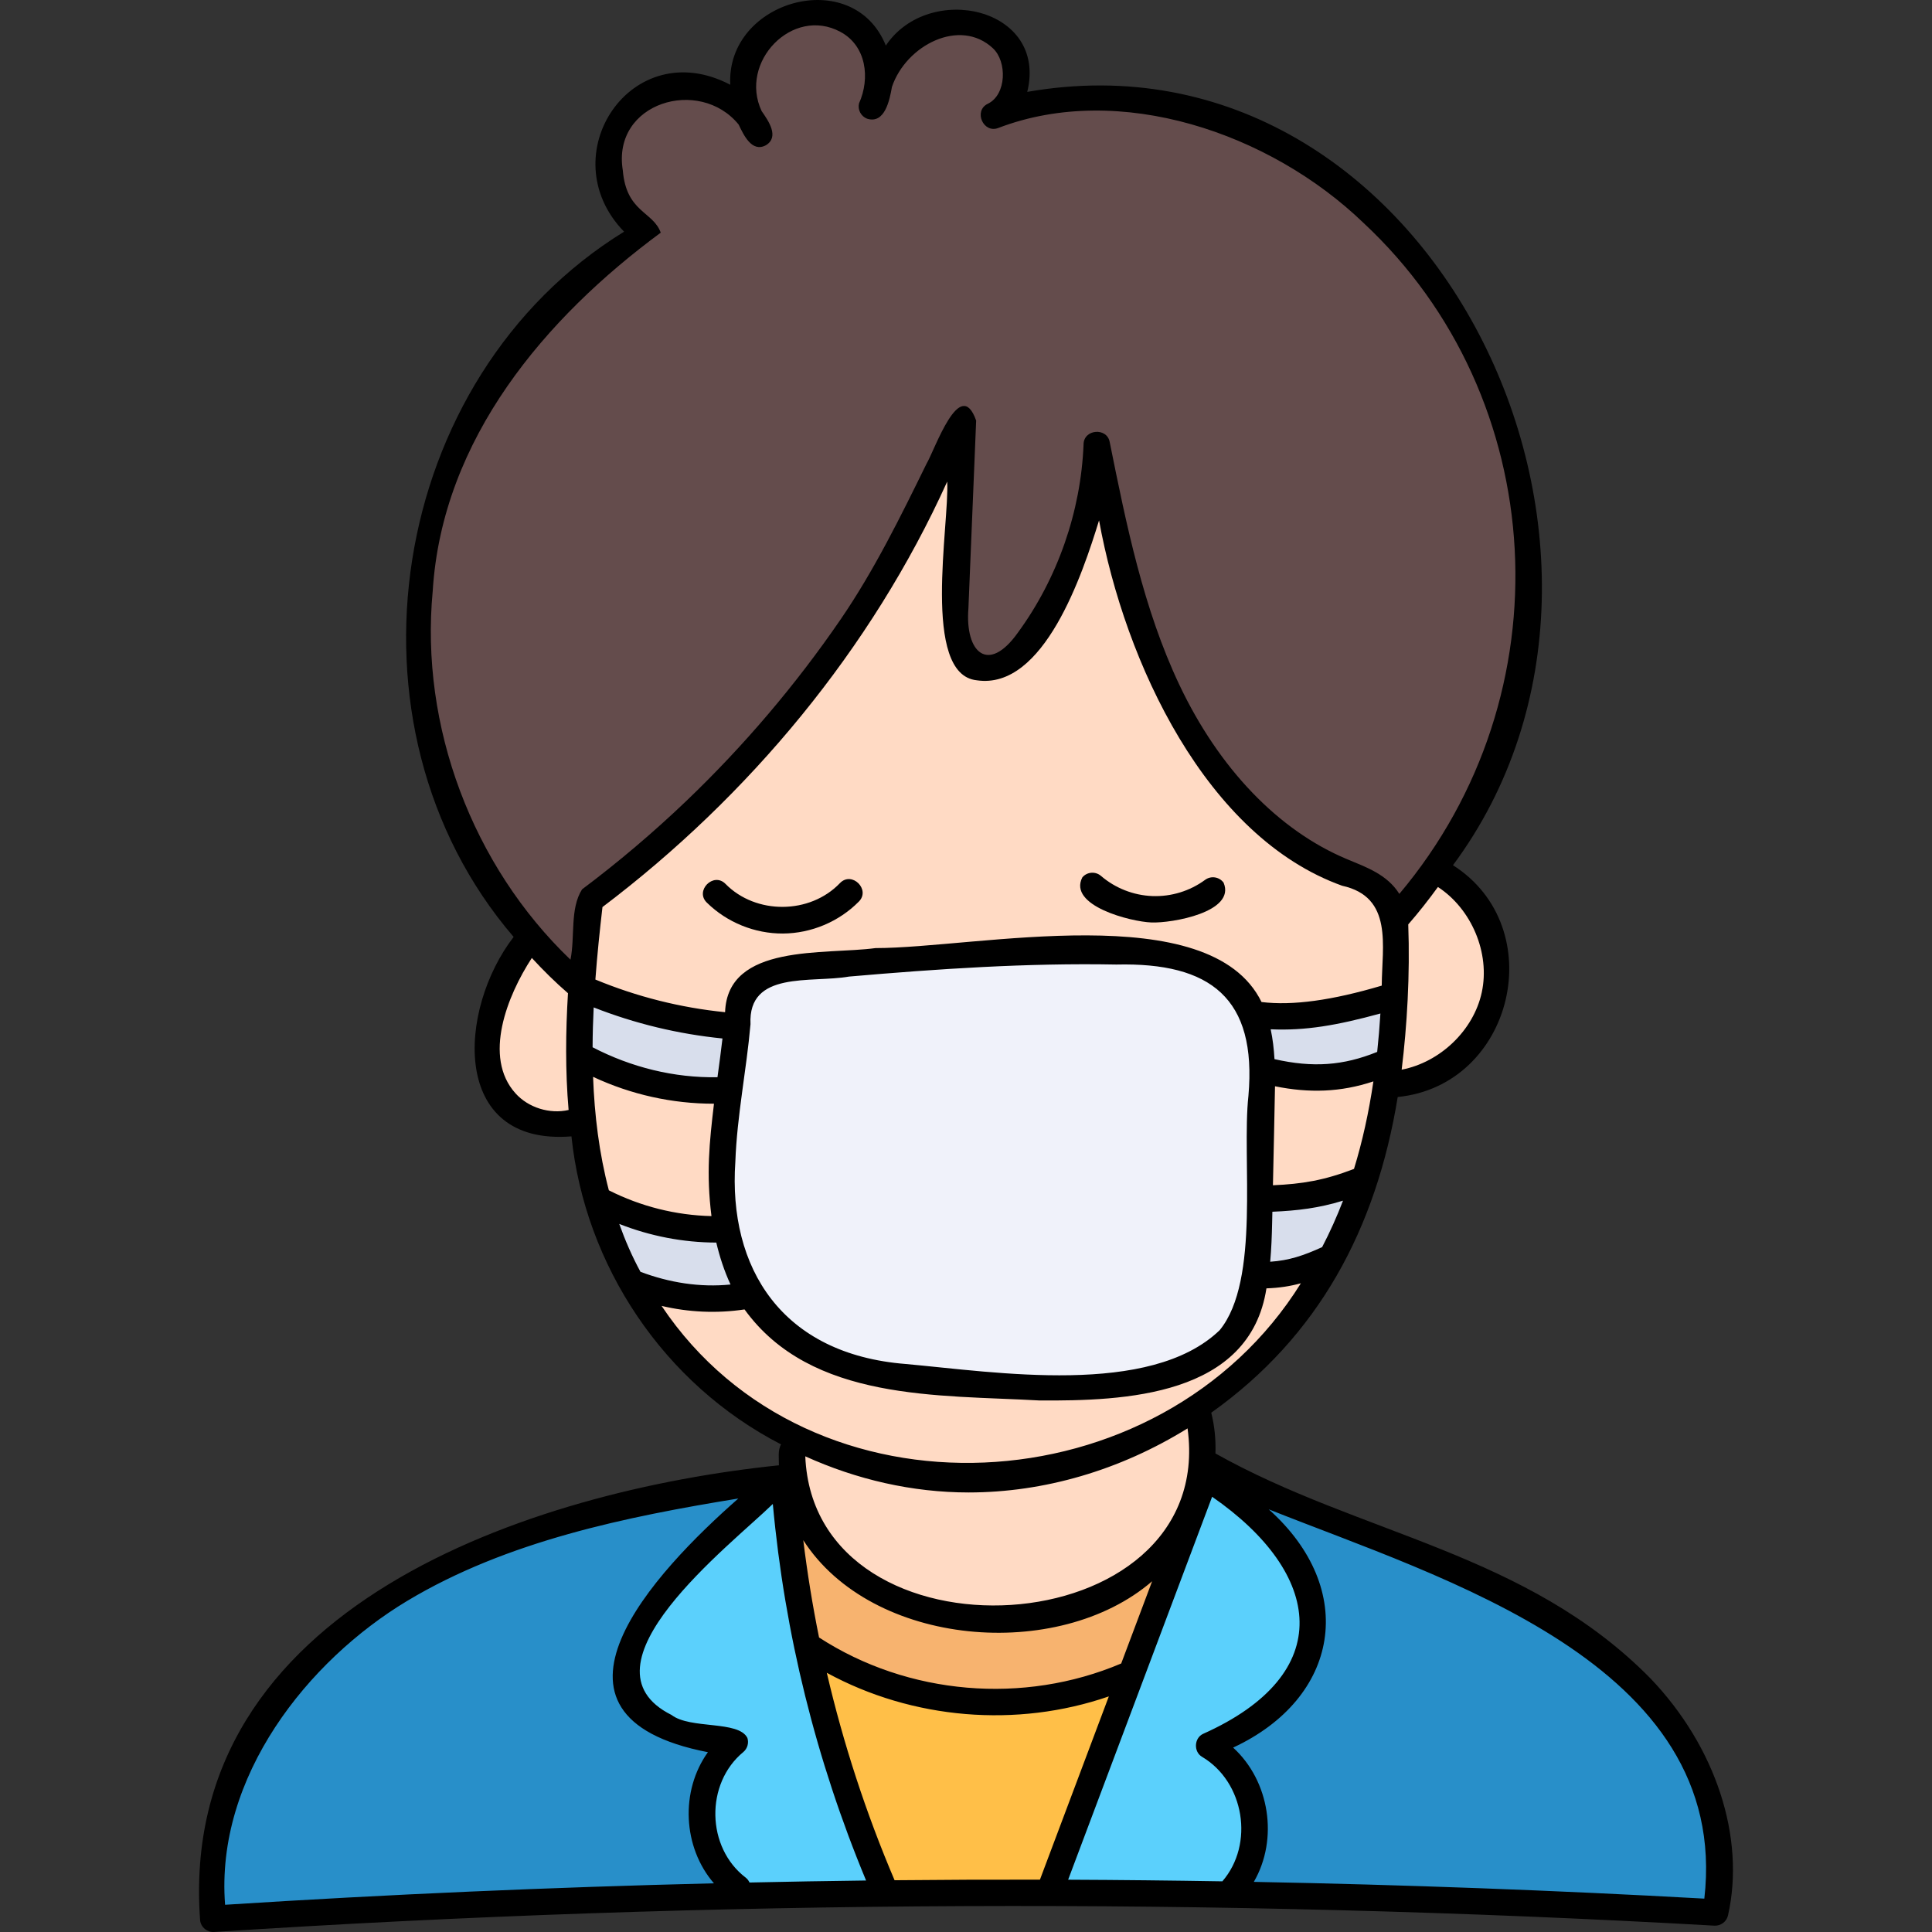 <svg id="Capa_1" enable-background="new 0 0 512 512" height="512" viewBox="0 0 512 512" width="512" xmlns="http://www.w3.org/2000/svg"><rect x="0" y="0" width="512" height="512" fill="#333333" stroke="none"/><g><g><path d="m454.209 506.303c10.705-65.829-68.969-90.23-116.765-109.066l-3.282 4.92c24.72 23.129 15.508 47.698-12.408 60.36 12.62 9.52 14.594 26.412 5.476 39.103 42.512.755 85.236 2.322 126.979 4.683z" fill="#288fc9"/><path d="m106.313 421.717c-27.526 16.436-53.746 50.089-49.434 86.253 45.666-2.964 92.303-4.976 138.617-6.027-11.851-11.387-13.54-27.149-2.659-39.873-57.695-6.908-9.633-50.645 12.711-69.603-32.792 5.342-68.073 10.688-99.235 29.25z" fill="#288fc9"/><path d="m295.883 252.61c-30.774.316-63.094.463-93.169 6.434-7.05 2.181-6.386 8.764-7.066 14.916-1.244 11.311-3.339 22.36-3.777 33.8-2.962 53.17 39.077 59.16 83.6 59.377 32.168.142 59.682-2.839 57.655-43.178-.848-33.989 12.458-73.053-37.243-71.349z" fill="#f0f2fa"/><path d="m263.753 451.559c-17.571.148-34.324-5.27-49.091-14.093 4.814 21.85 11.553 43.429 20.437 63.84 13.83-.149 28.418-.206 42.574-.177l21.234-56.475c-11.221 4.219-22.968 7.038-35.154 6.905z" fill="#ffbf48"/><g fill="#ffdac4"><path d="m335.52 338.431-2.372.078c-2.984 28.925-35.641 29.71-57.701 29.63-26.253-1.567-60.223.555-76.707-24.373-10.102 2.04-20.642.238-30.437-2.455 32.237 54.099 108.274 66.621 156.426 25.095l.027.032c1.139-.974 3.421-2.93 4.557-3.906l-.03-.036c8.964-7.887 16.098-17.503 22.403-27.424-4.862 1.287-11.052 3.374-16.166 3.359z"/><path d="m382.704 232.551-2.392-1.561c-3.218 4.398-6.47 8.964-10.208 12.839.765 15.162-.357 29.81-2.141 43.368 28.426-2.4 38.636-38.593 14.741-54.646z"/><path d="m184.562 215.229c-8.713 8.339-18.054 16.254-27.739 23.539-1.011 8.62-1.696 15.688-2.188 22.755 12.746 5.533 26.331 8.869 40.176 10.005-.711-19.655 23.999-15.095 37.488-17.282 24.327-.196 90.249-13.186 100.029 14.079 11.982 1.591 22.571-.661 36.781-4.861.307-12.332 3.223-27.982-12.273-31.496-34.422-11.287-57.068-60.717-62.644-94.711l-5.838-.082c-4.36 13.655-11.74 37.144-26.633 40.504-7.877-.16-9.466-9.467-9.083-16.596 0 0 1.38-33.332 1.38-33.332l-5.692-1.447c-14.192 31.702-37.629 64.536-63.764 88.925zm104.558 19.228c11.014 7.496 21.196 7.836 32.729 1.236-7.396 8.261-25.992 7.57-32.729-1.236zm-81.635 8.94c6.915.437 12.901-3.904 17.951-7.255-3.077 5.535-11.774 8.101-18.101 8.256-6.259-.161-14.803-2.619-17.9-8.017 5.101 3.272 11.141 7.547 18.05 7.016z"/><path d="m349.003 286.051c-4.259.075-9.53-.854-14.072-1.833.001 4.013-.573 28.492-.662 33.037 9.312-.211 17.164-1.255 26.978-5.145 2.948-9.123 5.018-19.661 6.405-29.9-5.954 2.113-12.513 3.987-18.649 3.841z"/><path d="m316.931 373.609c-31.964 21.616-72.064 25.137-106.381 7.747-3.606 67.207 121.043 60.688 106.381-7.747z"/><path d="m191.986 325.366c-2.055-12.163-.994-22.916.539-35.874-13.353.535-26.701-2.764-38.542-8.926.271 12.9 1.689 25.848 4.815 36.953 10.149 5.435 21.715 7.967 33.188 7.847z"/><path d="m153.52 263.396.122-2.002c-5.107-2.941-9.032-8.285-13.229-12.539-4.048 6.904-8.476 13.894-10.294 21.96-4.297 15.917 8.014 30.893 23.779 25.677-.998-10.505-1.132-20.661-.378-33.096z"/></g><path d="m363.411 56.895c-26.399-25.413-66.061-37.638-100.507-26.067 22.047-22.384-22.946-40.122-31.418-2.374-2.321 1.01.813-5.583.996-6.517.85-9.443-6.718-18.47-16.327-18.111-13.737-.247-22.365 14.32-17.087 26.746 4.564 6.58 2.238 7.434-1.008.528-22.937-23.793-52.239 11.456-26.222 30.159-69.573 40.501-82.353 146.477-18.204 199.573.696-7.665 1.162-13.746 2.22-22.38 9.418-7.66 19.291-15.367 28.025-23.946 31.59-28.591 53.341-66.009 71.322-103.687 1.482-.078-2.037 49.779-1.557 50.294-1.436 17.079 10.86 20.058 18.533 8.31 10.873-14.852 17.26-33.167 17.983-51.57-.025-.508.898-.694.983-.076 6.867 41.925 24.039 97.825 66.056 113.25 5.915 1.984 10.693 5.452 13.314 11.038 47.85-54.022 44.955-136.873-7.102-185.17z" fill="#644c4c"/><path d="m301.816 418.048c-23.684 18.725-69.568 14.808-86.413-11.503l-5.506 1.983c1.13 9.252 2.648 18.439 4.507 27.436 24.656 16.358 57.708 19.014 84.999 7.375l8.733-23.236-4.758-3.338c-.512.438-1.025.868-1.562 1.283z" fill="#f7b36f"/><path d="m323.033 394.256-3.205-2.423-41.085 109.294c15.637.056 31.425.209 46.599.473 10.991-11.525 7.596-30.752-5.432-38.989 37.448-17.593 34.827-46.281 3.123-68.355z" fill="#5bd0fc"/><path d="m207.792 398.286-.515-5.617c-23.532 19.228-71.591 62.767-12.069 68.809-13.123 13.821-10.7 27.207 1.553 40.448 14.12-.307 25.449-.497 37.238-.623-14.06-32.791-22.979-67.487-26.207-103.017z" fill="#5bd0fc"/><path d="m334.752 280.855.125 2.264c11.492 2.972 21.9 2.666 32.885-2.243.616-5.396 1.011-10.97 1.305-16.324-13.246 3.946-24.566 6.131-36.091 5.014.832 3.727 1.603 7.174 1.776 11.289z" fill="#d8deec"/><path d="m334.246 318.242c-.088 6.488-.286 13.633-.938 19.363 6.93-.125 13.05-1.737 19.26-4.794 3.245-6.025 5.95-12.868 8.355-19.293-8.756 3.079-17.809 4.707-26.677 4.724z" fill="#d8deec"/><path d="m189.175 288.489c.71.002 2.879-.035 3.617-.044.671-5.278 1.422-10.662 2.019-15.918-13.908-1.106-27.498-4.515-40.278-9.874-.302 5.608-.524 11.53-.493 16.983 10.995 5.21 22.77 9.084 35.135 8.853z" fill="#d8deec"/><path d="m192.208 326.301c-11.413.458-22.727-2.6-33.183-7.176 2.505 7.013 5.01 14.159 8.742 20.536 9.682 3.537 20.056 4.89 30.332 3.338-2.576-5.203-4.711-10.794-5.891-16.698z" fill="#d8deec"/></g><g><path d="m437.412 444.817c-32.992-33.519-76.733-37.995-115.307-59.637.126-3.651-.232-7.284-1.111-10.797 28.433-20.23 43.704-48.697 49.417-83.667 30.685-3.065 40.629-44.864 14.644-61.428 61.867-83.265-5.841-223.682-112.822-204.937 5.488-22.399-26.065-29.294-37.477-12.281-8.687-21.513-42.382-11.93-41.226 10.389-26.213-13.728-47.73 18.792-28.141 38.941-62.707 38.602-77.282 130.999-29.269 186.899-14.8 19.149-16.91 55.454 15.32 52.848 3.602 34.292 24.437 65.61 55.542 81.628-.918 1.643-.523 3.723-.568 5.545-65.175 6.72-159.571 37.196-153.378 120.626.23 1.834 1.877 3.171 3.7 3.046 131.877-8.578 265.646-9.141 397.591-1.672 1.708.088 3.239-1.057 3.614-2.728 4.64-20.633-3.226-44.687-20.529-62.775zm-118.847 20.765c11.22 6.66 13.895 23.118 5.375 32.991-13.62-.225-27.245-.372-40.873-.429l38.158-101.49c29.337 20.32 33.268 46.91-2.45 62.86-2.347 1.151-2.476 4.756-.21 6.068zm-81.493 32.7c-7.596-17.838-13.587-36.213-17.962-54.974 22.692 12.368 50.332 14.68 74.742 6.256l-18.258 48.563c-12.841-.024-25.682.029-38.522.155zm-39.434-.675c-10.483-7.966-10.803-24.958-.632-33.314 1.067-.912 1.486-2.374 1.063-3.714-2.342-4.703-15.106-2.256-20.113-6.099-26.038-13.013 15.656-44.99 26.849-55.916 3.145 34.377 11.451 67.901 24.715 99.789-10.3.124-20.597.311-30.891.532-.224-.483-.546-.926-.991-1.278zm99.493-56.765c-25.843 10.963-56.501 8.405-80.073-6.89-1.731-8.526-3.121-17.128-4.182-25.789 18.191 28.338 67.569 32.357 92.448 10.888zm-127.401-103.801c-2.209-4.061-4.07-8.344-5.62-12.687 8.168 3.224 16.926 4.92 25.716 4.943.871 3.707 2.09 7.472 3.771 11.112-8.109.818-16.25-.494-23.867-3.368zm89.13-156.756c17.779 2.642 28.046-28.222 32.401-42.379 6.863 37.778 28.421 83.911 64.418 96.824 13.596 2.981 10.555 16.035 10.498 26.471-13.209 3.923-23.649 5.349-31.857 4.347-13.714-28.032-75.502-14.3-102.302-14.294-13.347 1.818-39.23-1.336-39.862 16.987-11.841-1.19-23.381-4.095-34.373-8.653.483-6.536 1.155-12.967 1.878-19.206 38.859-29.365 71.298-68.407 91.357-112.749.629 11.113-6.946 51.142 7.842 52.652zm99.962 129.49c-7.942 3.058-13.768 3.993-21.48 4.332.021-1.203.574-26.02.548-26.234 9.034 1.837 17.385 1.604 26.075-1.293-1.225 8.284-2.929 15.991-5.143 23.195zm6.147-31.009c-8.99 3.641-17.012 4.226-27.216 1.918-.157-2.717-.463-5.366-1.01-7.913 9.154.414 17.541-1.025 29.078-4.182-.216 3.484-.498 6.877-.852 10.177zm-207.799 6.607c10.016 4.689 20.979 7.136 32.042 7.12-1.233 10.407-2.078 18.559-.663 29.787-9.445-.22-18.776-2.568-27.194-6.831-2.579-9.822-3.813-19.945-4.185-30.076zm33.034-.372c-.021.158-.043.318-.065.475-11.517.202-22.882-2.633-33.096-7.94.013-3.534.117-7.058.287-10.562 10.954 4.305 22.407 7.055 34.134 8.233-.382 3.275-.821 6.579-1.26 9.794zm4.671 22.872c.443-12.263 2.946-24.244 4.016-36.45-.694-14.299 16.072-10.855 26.097-12.619 23.557-2.044 47.224-3.642 70.859-3.19 24.968-.588 37.267 8.895 35.002 34.77-1.822 16.722 3.21 48.907-7.618 62.126-18.405 17.739-59.403 11.105-83.198 8.962-32.843-2.578-47.084-25.423-45.158-53.599zm142.254 16.172.063-2.921c6.724-.285 12.288-.965 18.722-2.935-1.642 4.277-3.488 8.374-5.535 12.313-4.905 2.229-8.791 3.549-13.763 3.871.308-3.364.438-6.823.513-10.328zm55.563-61.083c-2.18 10.135-11.075 18.56-21.236 20.511 1.418-11.546 2.237-25.155 1.745-38.494 2.782-3.177 5.384-6.51 7.866-9.916 8.902 5.81 13.864 17.488 11.625 27.899zm-278.018-106.339c2.506-40.435 30.017-72.536 60.43-94.965-2.033-5.663-9.134-5.37-10.053-16.5-2.956-18.021 20.335-24.867 30.691-12.156 1.309 2.703 3.477 7.5 7.221 5.493 3.676-2.219.637-6.533-1.115-9.043-6.133-12.997 8.176-27.89 20.89-20.996 6.855 3.685 7.922 12.249 4.903 18.969-.38 1.687.529 3.4 2.139 4.031 4.722 1.483 5.992-4.98 6.593-8.423 3.748-11.075 18.042-18.412 26.768-10.231 3.775 3.507 3.627 12.293-1.363 14.699-3.881 1.871-1.179 7.974 2.802 6.404 32.057-12.246 71.932 1.242 96.765 25.172 49.612 46.231 54.052 124.88 9.496 177.813-3.265-5.208-8.902-7.117-13.951-9.236-18.082-7.584-33.823-23.964-44.325-46.122-9.577-20.206-14.102-42.649-18.477-64.354-.699-3.978-6.873-3.478-6.931.554-.7 17.809-6.881 35.538-17.404 49.921-7.898 11.104-14.046 5.215-13.114-6.413 0 0 2.052-49.777 2.052-49.777-4.252-12.103-10.907 7.659-13.172 11.475-6.808 13.878-13.849 28.229-22.735 41.194-11.923 17.395-25.711 33.613-40.982 48.204-8.701 8.314-17.969 16.169-27.546 23.347-3.263 5.143-1.828 12.488-3.074 18.642-25.983-24.896-39.903-61.831-36.508-97.702zm21.928 133.114c-8.659-9.609-2.187-25.871 4.34-35.867 3.02 3.279 6.199 6.422 9.577 9.346-.619 10.174-.727 20.577.165 30.941-4.984 1.152-10.676-.603-14.082-4.42zm38.719 56.337c7.19 1.708 14.674 2.036 21.988.941 17.687 24.443 51.418 22.605 78.135 24.125 22.512.148 55.756-1.071 60.174-29.711 3.361-.107 6.284-.566 9.128-1.346-37.228 59.758-129.987 64.924-169.425 5.991zm81.374 49.445c19.992-.006 40.122-5.886 58.021-16.979 7.933 58.138-98.957 64.151-101.308 7.404 13.547 6.14 28.347 9.575 43.287 9.575zm-148.835 28.768c26.49-15.929 58.299-22.36 87.807-27.168-22.109 19.409-58.014 57.549-8.062 67.232-7.376 10.255-6.673 25.207 1.597 34.747-43.296 1.051-86.524 2.935-129.554 5.688-2.623-33.969 21.959-64.712 48.212-80.499zm343.805 78.87c-39.668-2.207-79.499-3.681-119.389-4.441 6.587-11.346 4.201-26.748-5.487-35.586 28.211-13.119 33.183-41.921 9.436-63.147 45.667 18.26 122.596 40.729 115.44 103.174z"/><path d="m222.599 234.029c-7.954 8.322-22.284 8.417-30.348.201-3.185-3.227-8.202 1.861-4.906 4.997 5.336 5.24 12.689 8.217 20.167 8.168 7.48-.05 14.791-3.124 20.058-8.434 3.237-3.177-1.813-8.207-4.971-4.932z"/><path d="m305.126 244.463c5.405.221 22.454-2.746 19.14-10.549-1.147-1.557-3.338-1.892-4.896-.746-4.024 2.96-8.984 4.485-13.98 4.298-4.991-.188-9.827-2.085-13.615-5.339-1.467-1.26-3.678-1.093-4.937.374-3.907 7.528 12.884 11.771 18.288 11.962z"/></g></g></svg>